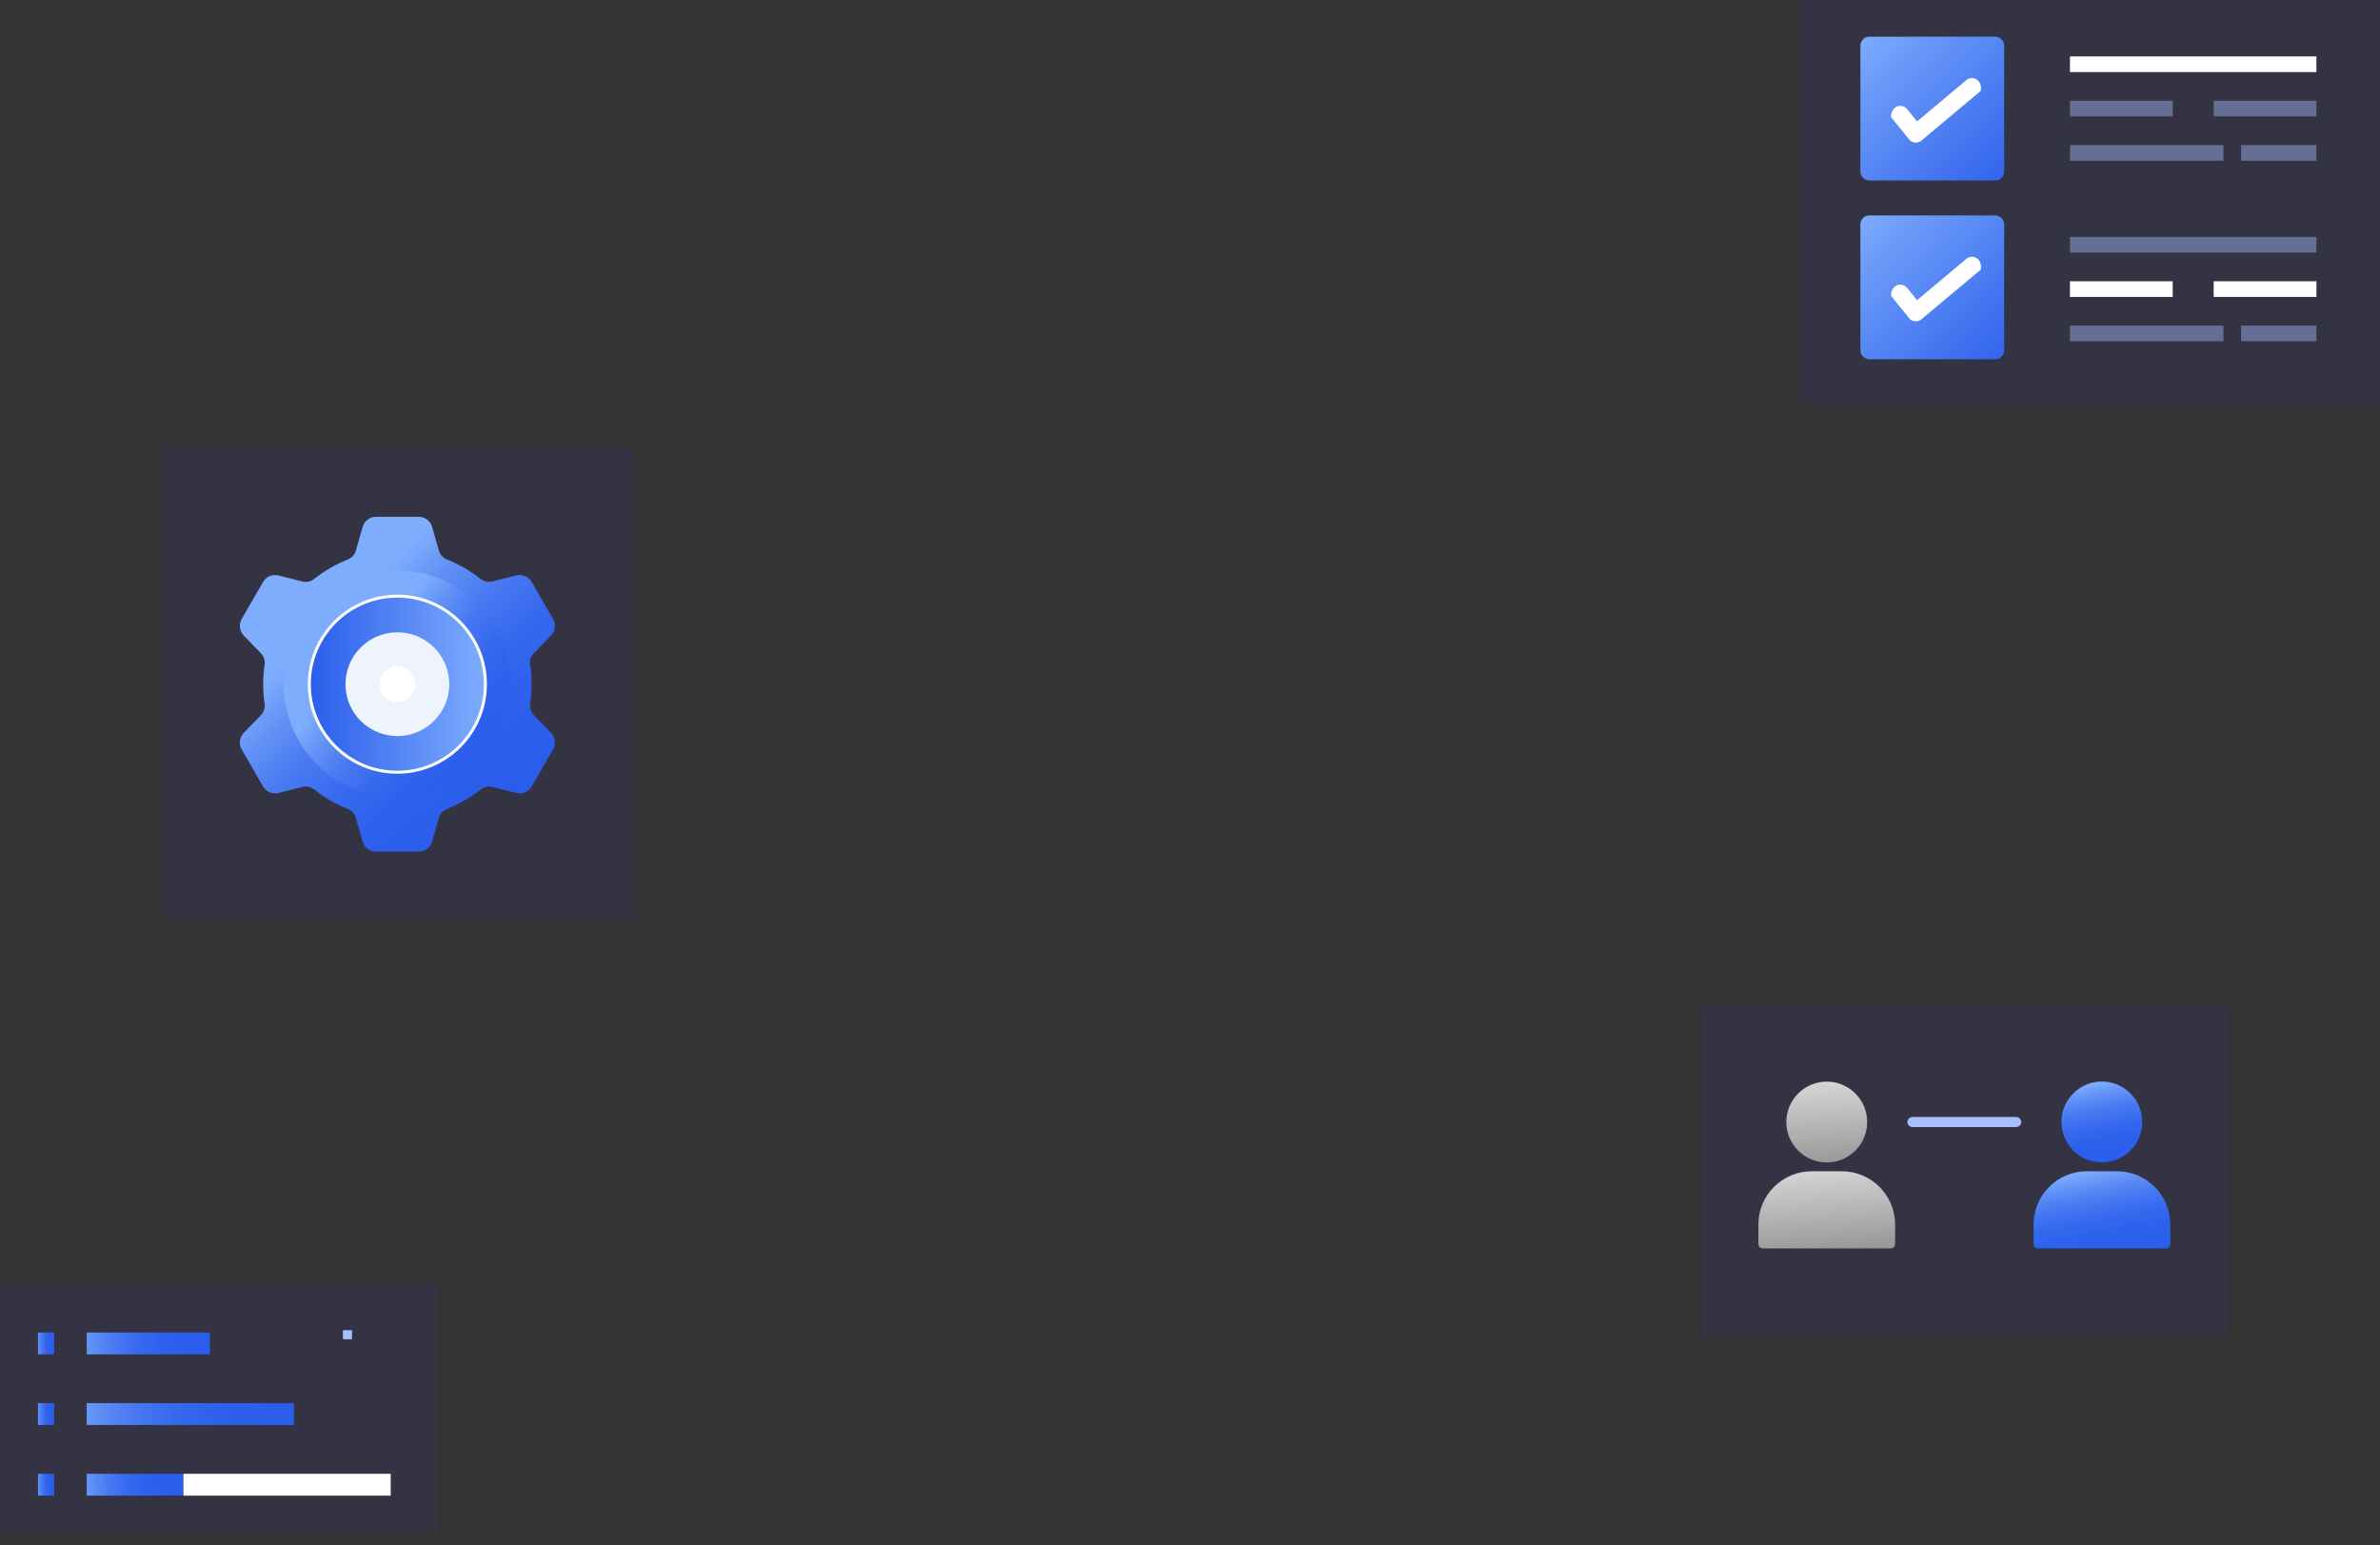 <?xml version="1.0" encoding="UTF-8"?>
<svg xmlns="http://www.w3.org/2000/svg" xmlns:xlink="http://www.w3.org/1999/xlink" viewBox="0 0 740.69 480.96">
  <rect x="0" y="0" width="740.69" height="480.96" fill="#333333" stroke="none"/>
  <defs>
    <linearGradient id="uuid-810b3770-984a-4f4e-97c2-d5fb7b8f671c" x1="3247.11" y1="361.55" x2="3242.22" y2="336.88" gradientTransform="translate(248.55 -2888.88) rotate(76.72)" gradientUnits="userSpaceOnUse">
      <stop offset="0" stop-color="#2a5dec"/>
      <stop offset=".26" stop-color="#2d60ec"/>
      <stop offset=".46" stop-color="#3769ee"/>
      <stop offset=".65" stop-color="#4879f2"/>
      <stop offset=".83" stop-color="#6090f6"/>
      <stop offset="1" stop-color="#7eadfd"/>
    </linearGradient>
    <linearGradient id="uuid-a9fb4f02-4cb3-4b81-accc-f0eec33d3d86" x1="3246.41" y1="392.18" x2="3240.83" y2="364.05" gradientTransform="translate(-2590.52)" xlink:href="#uuid-810b3770-984a-4f4e-97c2-d5fb7b8f671c"/>
    <linearGradient id="uuid-83a87f9b-fe1a-4508-af6c-9cd01ce6ab82" x1="3159.94" y1="361.89" x2="3157.98" y2="334.46" gradientTransform="translate(-1418.33 -2131.49) rotate(45)" gradientUnits="userSpaceOnUse">
      <stop offset="0" stop-color="#999"/>
      <stop offset="1" stop-color="#dbdbdb"/>
    </linearGradient>
    <linearGradient id="uuid-9bf599b3-b72b-4562-a683-3577a437b860" x1="3159.48" y1="389.16" x2="3157.1" y2="360.9" gradientTransform="translate(-2590.52)" xlink:href="#uuid-83a87f9b-fe1a-4508-af6c-9cd01ce6ab82"/>
    <linearGradient id="uuid-0bb82171-f1c5-49b8-9463-6fbf9e9c7eb5" x1="630.84" y1="62.96" x2="578.64" y2="11.31" gradientUnits="userSpaceOnUse">
      <stop offset="0" stop-color="#2a5dec"/>
      <stop offset=".26" stop-color="#3b6def"/>
      <stop offset=".79" stop-color="#6999f8"/>
      <stop offset="1" stop-color="#7eadfd"/>
    </linearGradient>
    <linearGradient id="uuid-8c1a38f5-1f70-4fb1-80d0-4f346709b5b9" y1="118.6" x2="578.64" y2="66.95" xlink:href="#uuid-0bb82171-f1c5-49b8-9463-6fbf9e9c7eb5"/>
    <linearGradient id="uuid-d019f50b-66bf-41f9-8d8b-d1c5870f39a4" x1="157.72" y1="249.1" x2="103.98" y2="192.04" gradientTransform="matrix(1,0,0,1,0,0)" xlink:href="#uuid-810b3770-984a-4f4e-97c2-d5fb7b8f671c"/>
    <linearGradient id="uuid-82081914-8e24-402b-87cc-2013e188dadf" x1="153.13" y1="237.5" x2="112.52" y2="203.65" gradientTransform="translate(186.8 -25.08) rotate(45)" xlink:href="#uuid-810b3770-984a-4f4e-97c2-d5fb7b8f671c"/>
    <linearGradient id="uuid-6f4e8d1a-e854-4306-9b2e-62bc86a607d9" x1="96.26" y1="212.94" x2="151.07" y2="212.94" gradientUnits="userSpaceOnUse">
      <stop offset="0" stop-color="#2a5dec"/>
      <stop offset="1" stop-color="#7eadfd"/>
    </linearGradient>
    <linearGradient id="uuid-460390dd-f173-4132-94a1-d93454c057f3" x1="-1487.49" y1="7004.06" x2="-1488.3" y2="6964.03" gradientTransform="translate(1533.96 -6570.25)" xlink:href="#uuid-810b3770-984a-4f4e-97c2-d5fb7b8f671c"/>
    <linearGradient id="uuid-9d24625d-0adc-44bb-ad57-0db9c9d736a7" x1="-1487.76" y1="6958.67" x2="-1487.87" y2="6953.29" gradientTransform="translate(1502.15 -6538.45)" xlink:href="#uuid-810b3770-984a-4f4e-97c2-d5fb7b8f671c"/>
    <linearGradient id="uuid-2e3524fd-d05d-45c5-8a71-ee48ab90d53a" x1="-1509.75" y1="6958.67" x2="-1509.86" y2="6953.29" gradientTransform="translate(1524.14 -6516.46)" xlink:href="#uuid-810b3770-984a-4f4e-97c2-d5fb7b8f671c"/>
    <linearGradient id="uuid-de3620d2-29b2-4cb5-8224-07bebb63eef6" x1="-1531.74" y1="6958.67" x2="-1531.85" y2="6953.29" gradientTransform="translate(1546.12 -6494.47)" xlink:href="#uuid-810b3770-984a-4f4e-97c2-d5fb7b8f671c"/>
    <linearGradient id="uuid-011818ae-9b94-40a0-bf9b-c7e7d67c2b2b" x1="-1509.26" y1="7027.82" x2="-1510.63" y2="6960.55" gradientTransform="translate(1569.03 -6561.35)" xlink:href="#uuid-810b3770-984a-4f4e-97c2-d5fb7b8f671c"/>
    <linearGradient id="uuid-ba349deb-bdca-4809-9c55-d85c6339cb9e" x1="-1531.53" y1="6996.58" x2="-1532.17" y2="6965.12" gradientTransform="translate(1573.81 -6522.16)" xlink:href="#uuid-810b3770-984a-4f4e-97c2-d5fb7b8f671c"/>
  </defs>
  <g style="isolation: isolate;">
    <g id="uuid-e4630163-11e6-425e-a306-8c8a0a5a5c5b" data-name="圖層 1">
      <g>
        <g id="uuid-b9c42b4f-6fee-45f5-a11c-6ec4d6dafe47" data-name="Connect">
          <rect x="529.46" y="313.38" width="163.75" height="102.32" rx=".04" ry=".04" style="fill: #3b33dd; mix-blend-mode: multiply; opacity: .1;"/>
          <circle cx="654.15" cy="349.22" r="12.58" transform="translate(163.98 905.63) rotate(-76.72)" style="fill: url(#uuid-810b3770-984a-4f4e-97c2-d5fb7b8f671c);"/>
          <path d="M649.46,364.54h9.38c9.16,0,16.59,7.43,16.59,16.59v5.99c0,.79-.64,1.44-1.44,1.44h-39.68c-.79,0-1.44-.64-1.44-1.44v-5.99c0-9.16,7.43-16.59,16.59-16.59Z" style="fill: url(#uuid-a9fb4f02-4cb3-4b81-accc-f0eec33d3d86);"/>
          <circle cx="568.51" cy="349.22" r="12.58" transform="translate(-80.42 504.28) rotate(-45)" style="fill: url(#uuid-83a87f9b-fe1a-4508-af6c-9cd01ce6ab82);"/>
          <path d="M563.82,364.54h9.38c9.16,0,16.59,7.43,16.59,16.59v5.99c0,.79-.64,1.44-1.44,1.44h-39.68c-.79,0-1.44-.64-1.44-1.44v-5.99c0-9.16,7.43-16.59,16.59-16.59Z" style="fill: url(#uuid-9bf599b3-b72b-4562-a683-3577a437b860);"/>
          <path d="M595.19,350.79h32.19c.83,0,1.58-.61,1.65-1.43.08-.93-.65-1.72-1.57-1.72h-32.19c-.83,0-1.58.61-1.65,1.43-.08.93.65,1.72,1.57,1.72Z" style="fill: #a7beff;"/>
        </g>
        <g id="uuid-3527aeae-ca6b-4832-acba-7c874854f2f5" data-name="Tick approve">
          <rect x="560.07" width="180.62" height="125.94" style="fill: #3b33dd; mix-blend-mode: multiply; opacity: .1;"/>
          <g>
            <g>
              <path d="M581.77,11.42h39.17c1.54,0,2.79,1.25,2.79,2.79v39.17c0,1.54-1.25,2.79-2.79,2.79h-39.17c-1.54,0-2.79-1.25-2.79-2.79V14.21c0-1.54,1.25-2.79,2.79-2.79Z" style="fill: url(#uuid-0bb82171-f1c5-49b8-9463-6fbf9e9c7eb5);"/>
              <path d="M596.24,44.38c-.63,0-1.26-.22-1.83-.65l-5.93-7.36c.16-3.64,3.57-4.25,5.06-2.4l3.07,3.81,15.35-12.85c1.82-1.53,5.05-.26,4.5,3.34l-18.48,15.47c-.49.41-1.11.64-1.75.64Z" style="fill: #fff;"/>
            </g>
            <g>
              <path d="M581.77,67.06h39.17c1.54,0,2.79,1.25,2.79,2.79v39.17c0,1.54-1.25,2.79-2.79,2.79h-39.17c-1.54,0-2.79-1.25-2.79-2.79v-39.17c0-1.54,1.25-2.79,2.79-2.79Z" style="fill: url(#uuid-8c1a38f5-1f70-4fb1-80d0-4f346709b5b9);"/>
              <path d="M596.24,100.01c-.63,0-1.26-.22-1.83-.65l-5.93-7.36c.16-3.64,3.57-4.25,5.06-2.4l3.07,3.81,15.35-12.85c1.82-1.53,5.05-.26,4.5,3.34l-18.48,15.47c-.49.41-1.11.64-1.75.64Z" style="fill: #fff;"/>
            </g>
          </g>
          <rect x="644.2" y="17.56" width="76.7" height="4.87" style="fill: #fff;"/>
          <rect x="644.2" y="31.36" width="31.98" height="4.87" style="fill: #a7beff; opacity: .43;"/>
          <rect x="688.93" y="31.36" width="31.98" height="4.87" style="fill: #a7beff; opacity: .43;"/>
          <rect x="697.46" y="45.16" width="23.44" height="4.87" style="fill: #a7beff; opacity: .43;"/>
          <rect x="644.2" y="45.16" width="47.77" height="4.87" style="fill: #a7beff; opacity: .43;"/>
          <rect x="644.2" y="73.74" width="76.7" height="4.87" style="fill: #a7beff; opacity: .43;"/>
          <rect x="644.2" y="87.54" width="31.98" height="4.87" style="fill: #fff;"/>
          <rect x="688.93" y="87.54" width="31.98" height="4.87" style="fill: #fff;"/>
          <rect x="697.46" y="101.34" width="23.44" height="4.87" style="fill: #a7beff; opacity: .43;"/>
          <rect x="644.2" y="101.34" width="47.77" height="4.87" style="fill: #a7beff; opacity: .43;"/>
        </g>
        <g id="uuid-08d8e5be-41fa-4e42-a028-3dc8106e9243" data-name="Gear setting">
          <rect x="50.39" y="139.67" width="146.55" height="146.55" style="fill: #3b33dd; mix-blend-mode: multiply; opacity: .1;"/>
          <g>
            <path d="M166.16,203.3c1.58-1.64,3.62-3.74,5.32-5.49,1.34-1.38,1.6-3.49.64-5.16-2.37-4.11-3.57-6.19-6.65-11.52-.96-1.67-2.92-2.5-4.78-2.03l-7.42,1.86c-1.29.32-2.66.04-3.7-.78-3.19-2.52-6.69-4.54-10.47-6.05-1.23-.49-2.17-1.54-2.53-2.81l-2.1-7.35c-.53-1.85-2.22-3.13-4.15-3.13h-13.3c-1.93,0-3.62,1.28-4.15,3.13-.65,2.29-1.52,5.33-2.1,7.35-.36,1.28-1.29,2.32-2.53,2.81-3.79,1.51-7.29,3.55-10.47,6.05-1.04.82-2.41,1.11-3.7.78l-7.42-1.86c-1.87-.47-3.82.36-4.78,2.03-2.37,4.11-5,8.67-6.65,11.52-.96,1.67-.7,3.77.64,5.16l5.32,5.5c.92.95,1.36,2.28,1.17,3.6-.58,4-.59,8.06,0,12.09.19,1.31-.25,2.64-1.17,3.6-1.45,1.5-3.66,3.78-5.32,5.49-1.34,1.38-1.6,3.49-.64,5.16,3.05,5.28,3.6,6.24,6.65,11.52.96,1.67,2.92,2.5,4.78,2.03l7.42-1.86c1.29-.32,2.66-.04,3.7.78,3.19,2.52,6.69,4.54,10.47,6.05,1.23.49,2.16,1.54,2.53,2.81.61,2.13,1.46,5.11,2.1,7.35.53,1.85,2.22,3.13,4.15,3.13h13.3c1.93,0,3.62-1.28,4.15-3.13l2.1-7.35c.36-1.28,1.29-2.32,2.53-2.81,3.79-1.51,7.29-3.55,10.47-6.05,1.04-.82,2.41-1.11,3.7-.78l7.42,1.86c1.87.47,3.82-.36,4.78-2.03,2.63-4.55,3.5-6.06,6.65-11.52.96-1.67.7-3.77-.64-5.16-1.7-1.76-3.73-3.85-5.32-5.5-.92-.95-1.36-2.28-1.17-3.6.58-4,.59-8.06,0-12.09-.19-1.31.25-2.64,1.17-3.6Z" style="fill: url(#uuid-d019f50b-66bf-41f9-8d8b-d1c5870f39a4);"/>
            <circle cx="123.67" cy="212.94" r="35.36" transform="translate(-114.35 149.82) rotate(-45)" style="fill: url(#uuid-82081914-8e24-402b-87cc-2013e188dadf);"/>
            <circle cx="123.67" cy="212.94" r="27.4" style="fill: url(#uuid-6f4e8d1a-e854-4306-9b2e-62bc86a607d9);"/>
            <circle cx="123.67" cy="212.94" r="27.4" style="fill: none; stroke: #fff; stroke-miterlimit: 10; stroke-width: .92px;"/>
            <circle cx="123.67" cy="212.94" r="16.15" transform="translate(-114.35 149.82) rotate(-45)" style="fill: #eef3fe;"/>
            <circle cx="123.67" cy="212.94" r="5.59" style="fill: #fff;"/>
          </g>
        </g>
        <g id="uuid-6e570059-c3d4-4f63-89ad-a84a05b1d4fd" data-name="Bar chart">
          <rect y="399.13" width="136.57" height="77.65" style="fill: #3b33dd; mix-blend-mode: multiply; opacity: .1;"/>
          <rect x="42.75" y="398.95" width="6.8" height="38.34" transform="translate(-371.96 464.27) rotate(-90)" style="fill: url(#uuid-460390dd-f173-4132-94a1-d93454c057f3);"/>
          <rect x="10.94" y="415.6" width="6.8" height="5.04" transform="translate(-403.77 432.46) rotate(-90)" style="fill: url(#uuid-9d24625d-0adc-44bb-ad57-0db9c9d736a7);"/>
          <rect x="10.94" y="437.58" width="6.8" height="5.04" transform="translate(-425.76 454.44) rotate(-90)" style="fill: url(#uuid-2e3524fd-d05d-45c5-8a71-ee48ab90d53a);"/>
          <rect x="10.94" y="459.57" width="6.8" height="5.04" transform="translate(-447.74 476.43) rotate(-90)" style="fill: url(#uuid-de3620d2-29b2-4cb5-8224-07bebb63eef6);"/>
          <rect x="55.83" y="407.85" width="6.8" height="64.5" transform="translate(-380.87 499.33) rotate(-90)" style="fill: url(#uuid-011818ae-9b94-40a0-bf9b-c7e7d67c2b2b);"/>
          <rect x="38.63" y="447.04" width="6.8" height="30.1" transform="translate(-420.05 504.12) rotate(-90)" style="fill: url(#uuid-ba349deb-bdca-4809-9c55-d85c6339cb9e);"/>
          <rect x="85.93" y="429.84" width="6.8" height="64.5" transform="translate(-372.75 551.42) rotate(-90)" style="fill: #fff;"/>
          <rect x="106.72" y="414" width="2.83" height="2.83" style="fill: #a7beff;"/>
        </g>
      </g>
    </g>
  </g>
</svg>